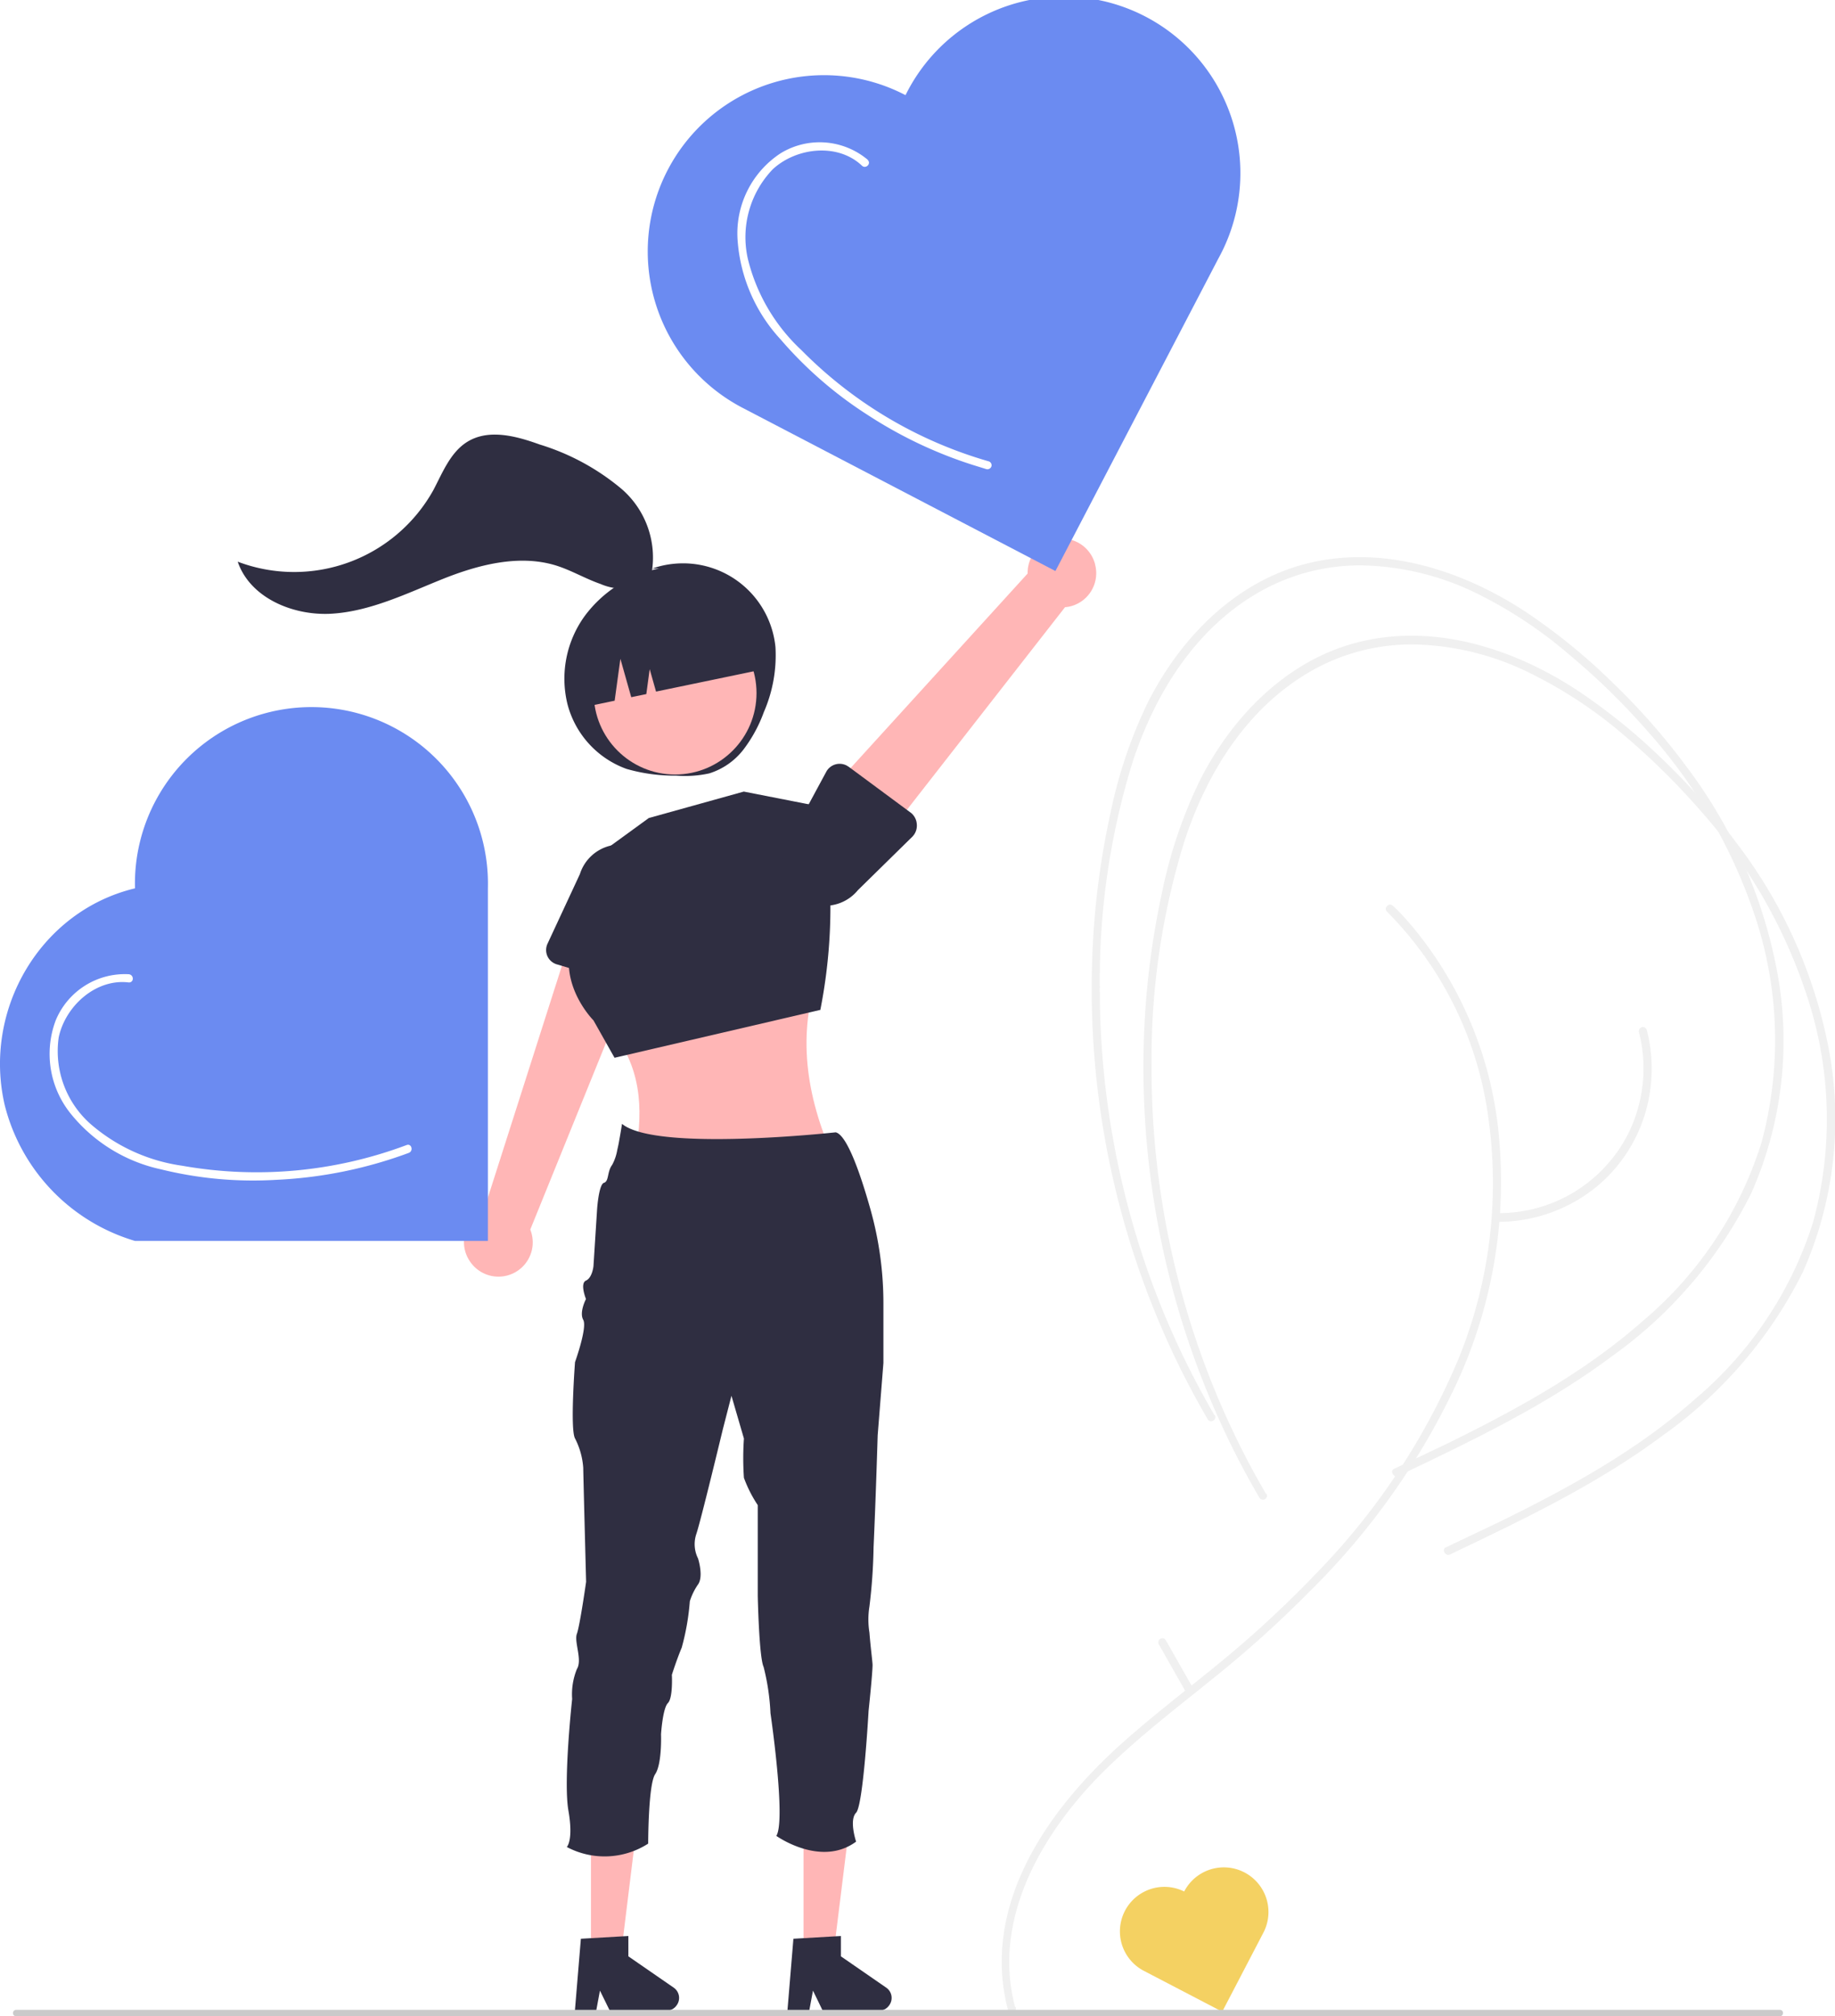<svg xmlns="http://www.w3.org/2000/svg" xmlns:xlink="http://www.w3.org/1999/xlink" viewBox="0 0 147.21 161.72"><defs><style>.cls-1{fill:none;}.cls-2{fill:#e4e4e4;}.cls-3{fill:#2f2e41;}.cls-4{fill:#f0f0f0;}.cls-5{fill:#ffb6b6;}.cls-6{fill:#6b8bf1;}.cls-7{fill:#f4d162;}.cls-8{fill:#cacaca;}.cls-9{fill:#fff;}.cls-10{fill:url(#e316dee7-4006-4b05-87d0-6679d98);}</style><pattern id="e316dee7-4006-4b05-87d0-6679d98" data-name="e316dee7-4006-4b05-87d0-6679d98" width="40.06" height="88.61" patternTransform="matrix(1, 0, 0, -1, -239, 1122.64)" patternUnits="userSpaceOnUse" viewBox="0 0 40.06 88.61"><rect class="cls-1" width="40.06" height="88.61"/><rect class="cls-1" width="40.06" height="88.61"/><path class="cls-2" d="M8.42,75.77l-.35-9.45c0-.48.73-.48.75,0l.35,9.45C9.19,76.25,8.44,76.25,8.42,75.77Z"/><path class="cls-2" d="M14.47,73.88l-.35-10.59c0-.48.73-.48.75,0l.35,10.59C15.24,74.36,14.49,74.36,14.47,73.88Z"/><path class="cls-2" d="M22.49,79.54V69.34a.37.37,0,0,1,.39-.36.36.36,0,0,1,.36.36v10.2a.38.38,0,0,1-.38.37A.39.39,0,0,1,22.49,79.54Z"/><path class="cls-2" d="M21.36,56.11l-.76-6c-.06-.47.69-.47.75,0l.76,6C22.17,56.59,21.42,56.58,21.36,56.11Z"/><path class="cls-2" d="M12.34,56.86l-1.13-10.2c-.05-.48.7-.48.75,0l1.13,10.2c.05.48-.7.48-.75,0Z"/><path class="cls-2" d="M6.24,55.73V47.42a.37.37,0,0,1,.39-.36.36.36,0,0,1,.36.36v8.31a.38.38,0,0,1-.75,0Z"/><path class="cls-2" d="M25.52,74.25V64.8a.38.38,0,0,1,.38-.36.39.39,0,0,1,.37.36v9.45a.39.39,0,0,1-.39.37A.37.37,0,0,1,25.52,74.25Z"/><path class="cls-2" d="M25.52,54.22V45.53a.36.36,0,0,1,.38-.36.37.37,0,0,1,.37.36v8.69a.37.37,0,0,1-.39.36A.36.36,0,0,1,25.52,54.22Z"/><path class="cls-2" d="M17.26,64.14l.27-8.5c0-.48.77-.48.75,0L18,64.14A.38.38,0,0,1,17.26,64.14Z"/><path class="cls-2" d="M17.77,42.6l.28-4.25c0-.48.78-.48.75,0l-.28,4.25C18.49,43.08,17.74,43.08,17.77,42.6Z"/><path class="cls-2" d="M12.87,37.79l-.55-7.09c0-.48.71-.48.75,0l.55,7.09C13.66,38.27,12.91,38.27,12.87,37.79Z"/><path class="cls-2" d="M9.05,60.65l.83-4.25c.1-.48.82-.28.73.2l-.84,4.25C9.68,61.32,9,61.12,9.05,60.65Z"/><path class="cls-2" d="M8.13,41.75l-.28-6c0-.49.72-.48.75,0l.28,6C8.9,42.23,8.15,42.23,8.13,41.75Z"/><path class="cls-2" d="M3.05,51.67,4.47,37.5c0-.48.8-.48.75,0L3.8,51.67C3.75,52.15,3,52.15,3.05,51.67Z"/><path class="cls-2" d="M20.65,55.92l.29-16.15a.38.38,0,0,1,.39-.37.39.39,0,0,1,.36.37L21.4,55.92a.38.38,0,0,1-.38.37A.39.39,0,0,1,20.65,55.92Z"/><path class="cls-2" d="M29.24,59l-.85-17.29c0-.48.72-.48.75,0L30,59C30,59.52,29.26,59.52,29.24,59Z"/><path class="cls-2" d="M23.44,77.47l-1.7-15.88c0-.48.7-.47.75,0l1.7,15.88C24.24,77.94,23.49,77.94,23.44,77.47Z"/><path class="cls-2" d="M17.64,88.25,16.52,72.09c0-.48.72-.48.75,0l1.12,16.16C18.42,88.73,17.67,88.73,17.64,88.25Z"/><path class="cls-2" d="M14.11,85.68l-3-25.24c-.06-.47.69-.47.75,0l3,25.24C14.92,86.16,14.17,86.16,14.11,85.68Z"/><path class="cls-2" d="M6.76,86.54l.93-24.09c0-.48.77-.49.75,0L7.51,86.54A.38.38,0,0,1,6.76,86.54Z"/><path class="cls-2" d="M11.89,86.74l7.93-23c.15-.46.88-.26.72.2l-7.92,23C12.46,87.4,11.74,87.2,11.89,86.74Z"/><path class="cls-2" d="M36.71,85.4l-.28-13.89a.38.38,0,0,1,.39-.36.39.39,0,0,1,.36.36l.28,13.89a.38.38,0,0,1-.39.37.39.39,0,0,1-.36-.37Z"/><path class="cls-2" d="M26.65,61.88,27.51,42c0-.48.77-.49.75,0L27.4,61.88C27.38,62.36,26.63,62.36,26.65,61.88Z"/><path class="cls-2" d="M26.56,33.25,26,24.17c0-.48.72-.48.75,0l.57,9.08C27.34,33.73,26.59,33.73,26.56,33.25Z"/><path class="cls-2" d="M18.34,28.14v-6.8a.36.36,0,0,1,.38-.36.37.37,0,0,1,.37.36v6.8a.39.39,0,0,1-.39.37A.37.37,0,0,1,18.34,28.14Z"/><path class="cls-2" d="M10.9,51.09,9.53,31.53c0-.49.72-.48.75,0l1.37,19.56C11.69,51.57,10.94,51.57,10.9,51.09Z"/><path class="cls-2" d="M1.85,50.53l2-32.59c0-.48.78-.48.75,0l-2,32.59C2.57,51,1.82,51,1.85,50.53Z"/><path class="cls-2" d="M0,49.32l7.1-34.86c.1-.48.82-.28.72.2L.73,49.52c-.09.47-.82.27-.72-.2Z"/><path class="cls-2" d="M12.86,21.3,15,15c.16-.46.88-.26.72.2L13.59,21.5c-.16.46-.89.26-.73-.2Z"/><path class="cls-2" d="M28,44.87V22.47a.38.38,0,0,1,.39-.36.37.37,0,0,1,.36.36v22.4a.37.37,0,0,1-.38.36A.39.39,0,0,1,28,44.87Z"/><path class="cls-2" d="M32.77,58.65l3.12-20.41c.07-.47.79-.27.72.2L33.49,58.85c-.07.48-.8.27-.72-.2Z"/><path class="cls-2" d="M31.94,76.62V63a.37.37,0,0,1,.39-.36.36.36,0,0,1,.36.36V76.62a.38.38,0,0,1-.39.36A.39.39,0,0,1,31.94,76.62Z"/><path class="cls-2" d="M17.26,36.37l1.16-19.84c0-.48.78-.49.75,0L18,36.37C18,36.85,17.23,36.85,17.26,36.37Z"/><path class="cls-2" d="M9.65,33.09,15,14.93a.38.38,0,0,1,.47-.25.36.36,0,0,1,.25.44L10.37,33.29a.36.36,0,0,1-.47.24.37.37,0,0,1-.25-.44Z"/><path class="cls-2" d="M26.56,31V6.6a.36.36,0,0,1,.38-.36.37.37,0,0,1,.37.36V31a.38.38,0,0,1-.39.36A.37.37,0,0,1,26.56,31Z"/><path class="cls-2" d="M33.88,28.14,35.57,7.73c0-.48.79-.48.75,0L34.63,28.14C34.59,28.62,33.84,28.62,33.88,28.14Z"/><path class="cls-2" d="M22.35,14,21.5.36c0-.48.72-.48.75,0L23.1,14C23.13,14.45,22.38,14.45,22.35,14Z"/><path class="cls-2" d="M14.21,28.7,12.51,6.59c0-.48.72-.48.75,0L15,28.7C15,29.18,14.25,29.18,14.21,28.7Z"/><path class="cls-2" d="M5.85,31.72,10.38,9.05c.1-.48.82-.28.73.19L6.58,31.92c-.1.48-.82.28-.73-.2Z"/><path class="cls-2" d="M24.57,46.46l6.8-26.64a.38.38,0,0,1,.47-.25.37.37,0,0,1,.25.45l-6.8,26.64a.37.37,0,0,1-.72-.2Z"/><path class="cls-2" d="M39.31,63.29V48a.39.39,0,0,1,.39-.37.37.37,0,0,1,.36.37v15.3a.37.37,0,0,1-.39.36A.37.37,0,0,1,39.31,63.29Z"/><path class="cls-2" d="M32.2,76.05,29.66,53.94c-.06-.48.69-.47.75,0L33,76.05C33,76.53,32.26,76.53,32.2,76.05Z"/></pattern></defs><g id="Calque_2" data-name="Calque 2"><g id="Calque_1-2" data-name="Calque 1"><path class="cls-3" d="M62.21,51.9a7.45,7.45,0,0,0-8.16-6.68,7.25,7.25,0,0,0-1.72.38l.54,0a9.91,9.91,0,0,0-6,3.86,8.57,8.57,0,0,0-1.35,7,7.54,7.54,0,0,0,4.74,5.21,13.88,13.88,0,0,0,4,.54,9,9,0,0,0,2.64-.18,5.56,5.56,0,0,0,2.75-1.92,11.38,11.38,0,0,0,1.63-3A11.41,11.41,0,0,0,62.21,51.9Z"/><path class="cls-4" d="M81.44,161c-1.93-7.23,2.34-14.28,7.33-19.15,2.66-2.6,5.62-4.86,8.51-7.2a90.33,90.33,0,0,0,7.9-7.12A57.64,57.64,0,0,0,117,110.64a38.55,38.55,0,0,0,3.28-19.14,30.58,30.58,0,0,0-6.93-17.13c-.51-.6-1-1.17-1.61-1.72-.31-.29-.77.17-.47.47a28.89,28.89,0,0,1,8.16,16.76A37.34,37.34,0,0,1,117,109a55.28,55.28,0,0,1-11.43,17.22,86.43,86.43,0,0,1-7.63,7.07c-2.87,2.36-5.85,4.6-8.58,7.12-5,4.66-9.56,11.06-8.94,18.26a15.08,15.08,0,0,0,.43,2.49.33.33,0,0,0,.64-.18Z"/><path class="cls-4" d="M101.57,119.83a66.89,66.89,0,0,1-6.89-16.58,68.22,68.22,0,0,1-2.3-17.81A59,59,0,0,1,95,67.53c1.77-5.44,4.94-10.63,10-13.6a16.23,16.23,0,0,1,8.47-2.24,21.82,21.82,0,0,1,9.07,2.2,35.66,35.66,0,0,1,7.65,5,57.24,57.24,0,0,1,6.23,6.13A42.09,42.09,0,0,1,145,80,31.46,31.46,0,0,1,145.46,98,30.58,30.58,0,0,1,136,112.2c-4.67,4.15-10.21,7.17-15.8,9.91l-4.21,2c-.38.18,0,.75.33.57,5.89-2.81,11.84-5.64,17.09-9.56a35.35,35.35,0,0,0,11.22-13.09,30.23,30.23,0,0,0,2.06-18,39.38,39.38,0,0,0-7.23-16.22,53.58,53.58,0,0,0-5.83-6.66,48.24,48.24,0,0,0-7.12-5.8c-5.23-3.42-11.76-5.48-18-3.72-5.51,1.56-9.75,6-12.27,11a38,38,0,0,0-3,8.86,65.58,65.58,0,0,0-1.33,9.14,68.77,68.77,0,0,0,7,35.57q1,2,2.13,3.94a.33.33,0,0,0,.57-.33Z"/><path class="cls-4" d="M97.42,113.49a66.89,66.89,0,0,1-6.89-16.58,68.22,68.22,0,0,1-2.3-17.81,59,59,0,0,1,2.61-17.91c1.77-5.44,4.94-10.63,10-13.6a16.28,16.28,0,0,1,8.47-2.24,21.82,21.82,0,0,1,9.07,2.2A35.46,35.46,0,0,1,126,52.6a55.48,55.48,0,0,1,6.24,6.12,42.48,42.48,0,0,1,8.63,15,31.46,31.46,0,0,1,.44,17.93,30.66,30.66,0,0,1-9.46,14.25c-4.68,4.15-10.22,7.17-15.8,9.91l-4.21,2c-.38.19,0,.75.33.57,5.89-2.81,11.84-5.64,17.09-9.56a35.44,35.44,0,0,0,11.22-13.09,30.15,30.15,0,0,0,2.05-18,39.24,39.24,0,0,0-7.22-16.22,52.85,52.85,0,0,0-5.84-6.66,48.28,48.28,0,0,0-7.11-5.8c-5.23-3.42-11.77-5.48-18-3.72-5.51,1.57-9.75,6-12.27,11a37.51,37.51,0,0,0-3,8.87,64,64,0,0,0-1.33,9.13,68.77,68.77,0,0,0,7,35.57q1,2,2.13,3.94a.32.32,0,0,0,.45.1.32.32,0,0,0,.12-.43Z"/><path class="cls-5" d="M37.72,101.2a2.74,2.74,0,0,1,.65-3.81,2.86,2.86,0,0,1,.42-.24l7.58-23.73,5.28,2.74L42.54,98.62a2.75,2.75,0,0,1-4.82,2.58Z"/><path class="cls-3" d="M43.92,76.7a1.21,1.21,0,0,1,0-1l2.6-5.59A3.4,3.4,0,0,1,53.05,72l-.86,6.11a1.24,1.24,0,0,1-1.39,1l-.18,0-5.94-1.76A1.21,1.21,0,0,1,43.92,76.7Z"/><path class="cls-5" d="M65.81,77.64c-1.8,4.72-1.34,9.68.88,14.81H51c.64-3.65.38-7-2-9.84Z"/><path class="cls-3" d="M47.39,69l4.66-3.39,7.62-2.12L66,64.73l.38,3.5A42.62,42.62,0,0,1,65.81,81h0L49.3,84.84l-1.69-3s-3.82-3.81-.85-8Z"/><path class="cls-5" d="M87.85,45.27a2.74,2.74,0,0,1-1.93,3.35,2.67,2.67,0,0,1-.48.08L70.11,68.34l-4-4.4L82.44,46a2.75,2.75,0,0,1,5.41-.75Z"/><path class="cls-3" d="M73.55,66.11a1.27,1.27,0,0,1-.36,1L68.82,71.4a3.41,3.41,0,0,1-5.47-4.06l2.93-5.43a1.22,1.22,0,0,1,1.66-.5l.16.1,5,3.7A1.28,1.28,0,0,1,73.55,66.11Z"/><polygon class="cls-5" points="47.41 156.69 49.83 156.69 50.97 147.39 47.41 147.39 47.41 156.69"/><path class="cls-3" d="M46.6,155.5l3.81-.22v1.63l3.62,2.5a1,1,0,0,1,.26,1.42,1,1,0,0,1-.84.44H48.92l-.79-1.61-.3,1.61H46.12Z"/><polygon class="cls-5" points="64.46 156.69 66.87 156.69 68.02 147.39 64.46 147.39 64.46 156.69"/><path class="cls-3" d="M63.65,155.5l3.81-.22v1.63l3.62,2.5a1,1,0,0,1,.26,1.42,1,1,0,0,1-.84.44H66l-.78-1.61-.3,1.61H63.17Z"/><path class="cls-3" d="M70.87,104.58v4.74l-.46,5.8s-.15,5.06-.33,9a44,44,0,0,1-.33,4.72,6.61,6.61,0,0,0,0,2.11c.08,1.07.23,2.19.25,2.57,0,.7-.32,3.71-.32,3.71s-.42,7.56-1,8.16,0,2.32,0,2.32c-2.83,2.09-6.4-.46-6.4-.46.79-1.26-.47-9.84-.47-9.84a18.27,18.27,0,0,0-.55-3.71c-.37-.79-.47-5.7-.47-5.7v-7.28a10.32,10.32,0,0,1-1.11-2.19,23,23,0,0,1,0-3.15l-1-3.43-.69,2.68s-1.81,7.52-2.14,8.44A2.56,2.56,0,0,0,56,125s.46,1.43,0,2.08a5,5,0,0,0-.66,1.35,19.4,19.4,0,0,1-.65,3.72c-.42,1-.79,2.18-.79,2.18s.1,1.85-.32,2.27-.55,2.5-.55,2.5.09,2.37-.47,3.2-.56,5.57-.56,5.57a6.47,6.47,0,0,1-6.53.27s.55-.51.13-2.92.3-8.95.3-8.95a5.37,5.37,0,0,1,.38-2.4c.46-.74-.24-2.18,0-2.83s.74-4.17.74-4.17-.23-8.67-.23-9.14a6.08,6.08,0,0,0-.66-2.36c-.41-.74,0-6.12,0-6.12s1-2.78.66-3.39.22-1.67.22-1.67-.51-1.25,0-1.48.6-1.16.6-1.16L47.9,97s.13-2,.55-2.13.24-.88.66-1.44a3.88,3.88,0,0,0,.41-1.2c.06-.26.12-.53.16-.79.13-.7.22-1.3.22-1.3,2.73,2.27,17.12.68,17.14.68.91.2,2,3.37,2.78,6.14A27.81,27.81,0,0,1,70.87,104.58Z"/><circle class="cls-5" cx="54.16" cy="55.59" r="6.53"/><path class="cls-3" d="M46.78,56.73h0l2.53-.53.46-3.36.87,3.08,1.21-.25.27-2,.51,1.8,9-1.87h0a6.91,6.91,0,0,0-8.17-5.36h0l-1.3.27a6.91,6.91,0,0,0-5.36,8.18Z"/><path class="cls-6" d="M72.64,7.63l0,0A14.14,14.14,0,0,0,59.57,32.71v0l25.1,13.09L97.75,20.72A14.16,14.16,0,1,0,72.66,7.6l0,0Z"/><path class="cls-7" d="M95,151.71h0a3.57,3.57,0,0,0-3.3,6.33h0l6.35,3.31,3.31-6.35A3.58,3.58,0,1,0,95,151.71Z"/><path class="cls-6" d="M10.83,71.25v0C3.23,73.07-1.4,81,.38,88.64A15.23,15.23,0,0,0,10.83,99.53v0H39.14V71.25a14.16,14.16,0,1,0-28.31,0v0Z"/><path class="cls-8" d="M142.78,161.72H1.3a.26.26,0,0,1-.26-.26.26.26,0,0,1,.26-.26H142.78a.25.25,0,0,1,.26.25.26.26,0,0,1-.26.27Z"/><path class="cls-4" d="M120.26,98a12.52,12.52,0,0,0,7.91-2.89,12.18,12.18,0,0,0,4.19-7.5,12.38,12.38,0,0,0-.25-5,.33.33,0,0,0-.41-.22.34.34,0,0,0-.22.39,11.78,11.78,0,0,1-.89,8.21,11.64,11.64,0,0,1-10.33,6.31.33.33,0,0,0-.32.34.34.34,0,0,0,.32.32Z"/><path class="cls-9" d="M69.63,12.83a6,6,0,0,0-7-.54,7.68,7.68,0,0,0-3.46,6.93,13.08,13.08,0,0,0,3.45,8,31.79,31.79,0,0,0,7,6.07,34.63,34.63,0,0,0,8.42,4l1.1.34a.34.34,0,0,0,.4-.24.33.33,0,0,0-.23-.39A34.46,34.46,0,0,1,64.3,28.09,14.79,14.79,0,0,1,60,20.78a7.86,7.86,0,0,1,2-7.21c1.89-1.74,5.2-2.13,7.15-.28.31.29.77-.17.46-.46Z"/><path class="cls-9" d="M10.34,78.14a6,6,0,0,0-5.87,3.7,7.63,7.63,0,0,0,1.24,7.53,12.78,12.78,0,0,0,7.21,4.42,30.85,30.85,0,0,0,9.23.84,35.17,35.17,0,0,0,10.64-2.16c.4-.15.23-.78-.17-.63a34.25,34.25,0,0,1-18,1.66,14.23,14.23,0,0,1-7.38-3.37A7.8,7.8,0,0,1,4.71,83.2c.54-2.53,3-4.73,5.63-4.4.42,0,.42-.6,0-.66Z"/><path class="cls-3" d="M52.27,46a7.27,7.27,0,0,0-2.4-6.78,18.71,18.71,0,0,0-6.58-3.57c-1.88-.68-4.08-1.27-5.79-.22-1.37.84-2,2.49-2.74,3.89a12.78,12.78,0,0,1-15.69,5.73c1,2.93,4.49,4.37,7.58,4.17s6-1.63,8.84-2.77,6.1-2,9.06-1.11c1.25.38,2.39,1.07,3.63,1.5A4.47,4.47,0,0,0,52,46.72"/><path class="cls-4" d="M95.63,135.26l-2.11-3.71a.32.32,0,0,0-.45-.1.33.33,0,0,0-.11.43l2.11,3.72a.33.33,0,0,0,.45.1A.32.32,0,0,0,95.63,135.26Z"/><path class="cls-10" d="M50.68,89.21,50.53,89A1.39,1.39,0,0,1,50.68,89.21Z"/></g></g></svg>